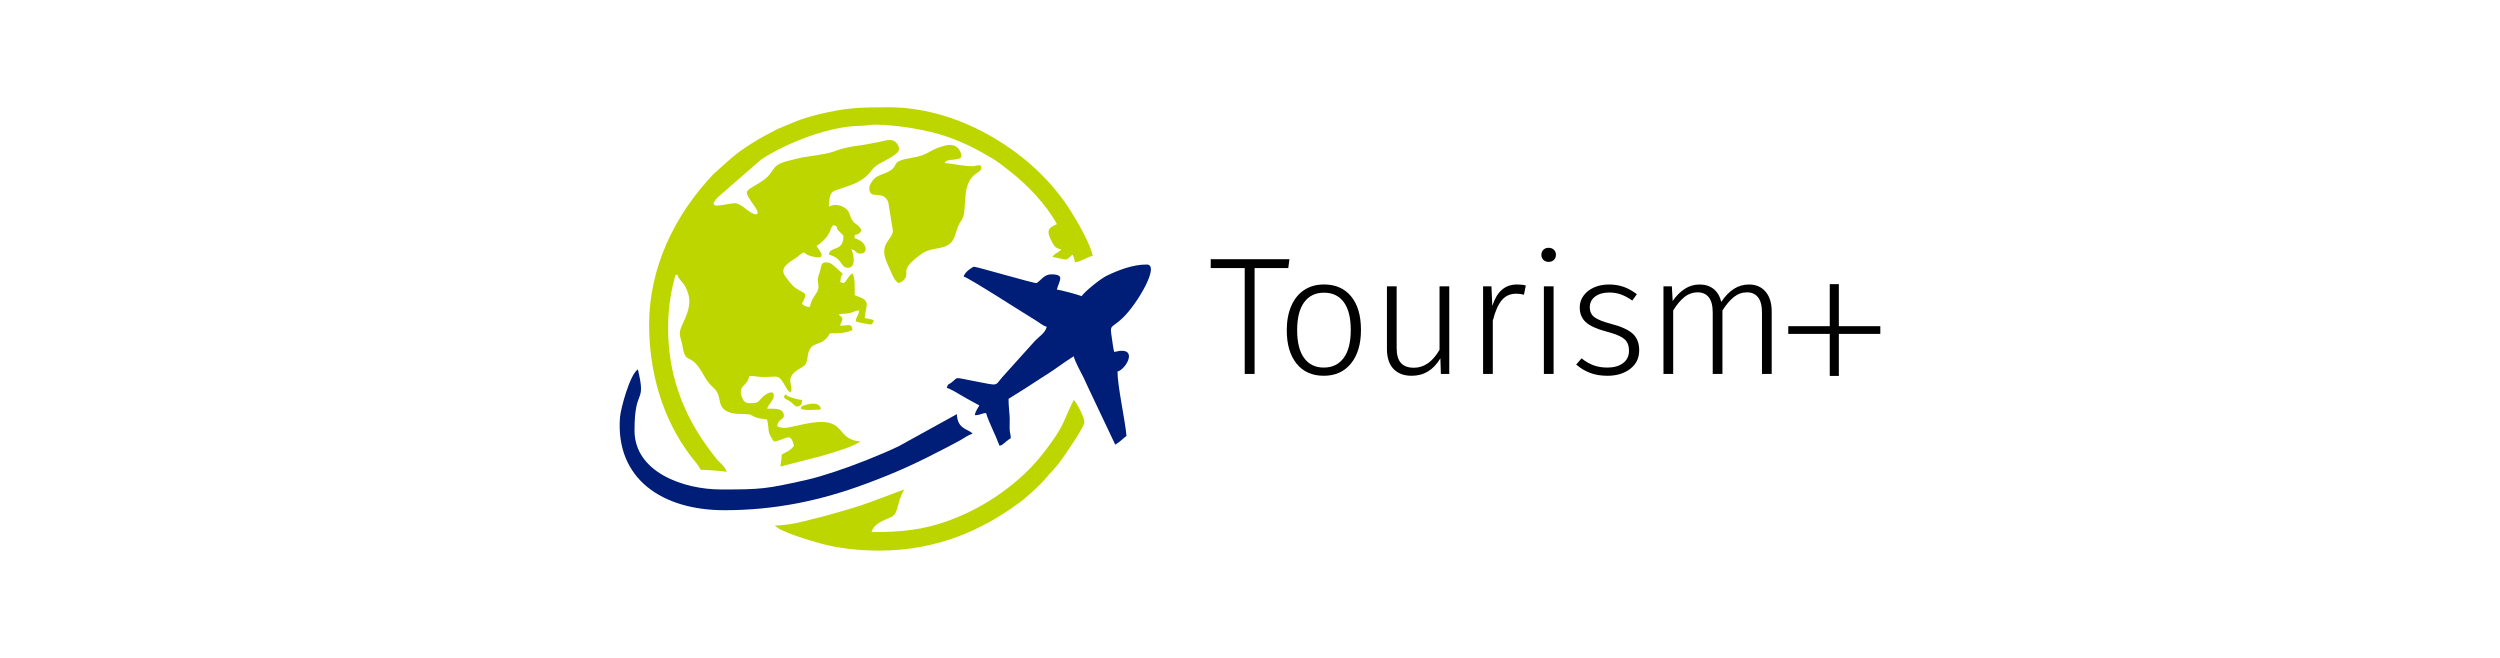 <?xml version="1.0" encoding="UTF-8"?>
<svg id="Warstwa_1" data-name="Warstwa 1" xmlns="http://www.w3.org/2000/svg" viewBox="0 0 380 100">
  <defs>
    <style>
      .cls-1 {
        fill: #001d77;
      }

      .cls-1, .cls-2 {
        fill-rule: evenodd;
      }

      .cls-2 {
        fill: #bed600;
      }
    </style>
  </defs>
  <g>
    <path d="M279.504,43.19v6.39h6.305v1.172h-6.305v6.389h-1.382v-6.389h-6.305v-1.172h6.305v-6.39h1.382"/>
    <path d="M195.817,40.746h-5.118v16.091h-1.502v-16.091h-5.168v-1.349h11.966l-.178,1.349Z"/>
    <path d="M205.378,45.061c.993,1.214,1.489,2.907,1.489,5.08,0,2.156-.505,3.858-1.515,5.105-1.01,1.247-2.389,1.871-4.137,1.871-1.766,0-3.144-.615-4.137-1.846-.993-1.23-1.489-2.924-1.489-5.08,0-1.409.229-2.639.687-3.692.458-1.052,1.112-1.858,1.961-2.419.848-.56,1.85-.84,3.004-.84,1.765,0,3.144.607,4.137,1.82ZM198.236,45.94c-.713.967-1.069,2.385-1.069,4.252,0,1.85.352,3.259,1.057,4.227.704.967,1.701,1.451,2.992,1.451,1.29,0,2.295-.484,3.017-1.451.721-.968,1.082-2.394,1.082-4.278,0-1.85-.353-3.255-1.057-4.214-.704-.959-1.71-1.438-3.017-1.438-1.29,0-2.291.483-3.004,1.451Z"/>
    <path d="M220.286,56.837h-1.273l-.076-2.368c-1.053,1.766-2.504,2.648-4.354,2.648-1.205,0-2.135-.352-2.788-1.057-.654-.704-.98-1.71-.98-3.017v-9.522h1.477v9.37c0,1.036.217,1.795.649,2.279.433.484,1.09.726,1.973.726,1.544,0,2.843-.908,3.896-2.725v-9.65h1.477v13.316Z"/>
    <path d="M231.921,43.394l-.28,1.401c-.374-.102-.764-.153-1.171-.153-.917,0-1.651.331-2.202.993-.552.662-1.006,1.697-1.362,3.106v8.097h-1.477v-13.316h1.273l.127,2.979c.356-1.103.844-1.922,1.464-2.457.619-.535,1.388-.802,2.304-.802.526,0,.968.051,1.324.152Z"/>
    <path d="M236.198,37.971c.203.204.305.458.305.764,0,.306-.102.56-.305.764-.204.204-.475.306-.815.306-.323,0-.586-.102-.789-.306-.204-.204-.306-.458-.306-.764,0-.305.102-.56.306-.764.203-.204.467-.306.789-.306.339,0,.611.102.815.306ZM236.147,56.837h-1.477v-13.316h1.477v13.316Z"/>
    <path d="M246.815,43.61c.679.246,1.341.616,1.986,1.108l-.687.967c-.611-.424-1.188-.734-1.731-.929-.543-.195-1.137-.293-1.782-.293-.883,0-1.596.204-2.139.611-.543.408-.815.951-.815,1.63,0,.645.233,1.146.7,1.502.467.357,1.311.696,2.533,1.019,1.511.391,2.601.882,3.272,1.477.67.594,1.006,1.443,1.006,2.546,0,1.189-.458,2.13-1.375,2.826-.916.696-2.062,1.044-3.437,1.044-1.019,0-1.91-.149-2.674-.446s-1.46-.717-2.088-1.26l.815-.942c.594.475,1.2.828,1.82,1.057.619.229,1.32.344,2.101.344.984,0,1.778-.225,2.381-.675.602-.449.904-1.073.904-1.871,0-.543-.102-.984-.306-1.324s-.552-.632-1.044-.878c-.492-.246-1.214-.497-2.164-.751-1.409-.373-2.423-.84-3.043-1.4-.62-.56-.929-1.307-.929-2.241,0-.662.195-1.26.586-1.795.39-.534.921-.95,1.591-1.247.67-.297,1.422-.445,2.254-.445.831,0,1.587.123,2.266.369Z"/>
    <path d="M268.368,44.336c.619.73.929,1.723.929,2.979v9.522h-1.477v-9.319c0-1.052-.2-1.829-.598-2.33-.399-.5-.955-.751-1.668-.751-.747,0-1.418.238-2.012.713-.594.475-1.171,1.155-1.731,2.037v9.65h-1.477v-9.319c0-1.052-.2-1.829-.598-2.33-.399-.5-.955-.751-1.668-.751-.764,0-1.443.238-2.037.713-.595.475-1.163,1.155-1.706,2.037v9.65h-1.477v-13.316h1.273l.127,2.241c.526-.78,1.133-1.396,1.821-1.846.687-.449,1.447-.674,2.279-.674.848,0,1.557.229,2.126.687.569.458.955,1.112,1.159,1.961,1.171-1.765,2.571-2.648,4.201-2.648,1.069,0,1.914.365,2.533,1.095Z"/>
  </g>
  <g>
    <g id="_2539155176944" data-name=" 2539155176944">
      <path class="cls-1" d="M164.399,45.021c-.466-.217-3.136-.946-3.756-.996.322-1.342,1.338-2.324-.854-2.324-1.072,0-1.554.894-2.22,1.328-.355.089-9.039-2.49-9.561-2.49-.03,0-1.311.672-1.537,1.494.796.18,9.481,5.793,11.026,6.709.568.337.979.762,1.609.926-.236.983-1.156,1.441-1.919,2.283l-4.859,5.401c-1.197,1.384-.407,1.297-4.275.571-3.267-.613-2.288-.651-3.44.228-.495.378-.518.14-.702.811.582.132,1.865.937,2.444,1.275.872.51,1.639.934,2.507,1.38-.238.437-.637.955-.683,1.494.889-.019.906-.267,1.707-.332.164.685.73,1.867.998,2.515.195.472.344.751.516,1.158.189.448.339.91.535,1.306.654-.17.569-.421,1.707-1.162-.017-.722-.132-.586-.172-1.327-.029-.538.023-1.125.006-1.666-.03-.983-.176-1.754-.176-2.982.828-.539,1.615-.991,2.493-1.56.876-.568,1.63-1.056,2.459-1.593.824-.534,1.615-1.014,2.438-1.613.852-.62,1.66-1.151,2.513-1.706.198.828,1.126,2.501,1.539,3.317.288.569.472,1.102.793,1.719l3.985,8.408c1.125-.732,1.204-1,1.707-1.328-.21-2.451-1.366-7.54-1.366-9.793,1.211-.314,2.848-3.154.683-3.154-.589,0-.661.123-1.195.166-.163-.681-.236-1.397-.353-2.149-.336-2.161-.109-1.316,1.679-3.034,2.216-2.13,5.715-8.095,3.625-8.095-2.095,0-4.226.815-6.092,1.713-.935.45-3.305,2.367-3.811,3.1v0Z"/>
      <path class="cls-1" d="M110.105,77.552c7.707,0,14.652-1.456,21.612-4.053,5.062-1.888,7.824-3.223,12.25-5.518.726-.376,1.167-.617,1.874-1.0.628-.34,1.333-.897,1.996-1.047-.554-.736-2.336-.62-2.39-2.988l-8.821,4.869c-2.661,1.288-6.996,2.993-9.811,3.906-1.356.44-2.878.925-4.348,1.251-6.096,1.352-6.692,1.426-12.875,1.426-5.742,0-13.147-2.655-13.147-8.963,0-6.782,1.834-3.779.512-9.295-1.231.802-2.626,6.016-2.722,7.313-.69,9.308,6.4,14.098,15.869,14.098Z"/>
    </g>
    <g id="_2539155176896" data-name=" 2539155176896">
      <path class="cls-2" d="M98.666,49.336c0,7.311,2.069,14.312,6.218,19.847.604.806,1.158,1.351,1.635,2.228.625,0,3.583.172,3.927.332-.213-.888-1.034-1.363-1.611-2.085-3.044-3.81-5.215-7.737-6.415-12.519-1.146-4.565-1.203-10.059.092-14.687.225-.805-.134-.354.423-.751.212.773.799,1.075,1.201,1.82,1.096,2.031.653,3.517-.291,5.538-.673,1.44-.625,1.602-.204,3.076.147.514.145,1.095.374,1.628.294.683.468.594,1.062.959,1.549.951,1.859,2.888,3.189,4.037.187.161.361.318.505.505.792,1.02.419,2.103,1.167,2.849.817.814,2.097.81,3.245.829,1.054.016.841.123,1.581.455.576.258,1.19.237,1.828.381.419,1.747-.117,1.663,1.024,3.32,1.809-.146,2.515-1.667,3.073.664-.428.621-1.173.965-1.878,1.328,0,.92-.154,1.104-.171,1.826l6.339-1.638c1.147-.353,4.817-1.363,5.783-2.179-4.01-.324-1.842-4.009-8.38-2.669-.592.121-.996.215-1.538.33-1.026.217-1.786.494-2.716.015.084-.981,1.024-1.102,1.024-1.494,0-1.276-1.25-1.162-2.561-1.162.18-.654,1.024-1.242,1.024-1.992,0-.97-1.179-.225-1.495.039-.946.792-.586,1.123-2.09,1.123-.534,0-.92-.18-1.111-.581-1.055-2.21.797-1.897.941-3.569,1.039,0,1.245.166,2.219.166,2.314,0,2.164-.522,3.315,1.424.245.415.353.748.782.899.524-1.101-1.051-2.101,1.195-3.486,1.026-.633,1.192-.541,1.394-1.964.383-2.695,2.096-1.141,3.387-3.512,1.517,0,2.395-.022,3.415-.498-.096-1.092-.547-.664-1.878-.664.109-.456.342-.675.342-.996,0-.675-1.465-.71.491-.837,1.18-.076,1.182-.419,2.07-.491-.079.919-.434.741-.512,1.66.344.16,1.048.264,1.531.362.748.151.973.301,1.201-.528-.351-.164-.936-.235-1.366-.332,0-.96.446-1.843.242-2.38-.265-.697-1.137-.776-1.779-1.105,0-1.295.095-2.435-.342-3.32-.999.712-.956,1.717-1.629,1.417-.53-.237-.168-.197-.169-.339-.009-1.502,1.066-.314-.72-1.949-.562-.514-.802-.789-1.579-.789-.788,0-.678,1.055-.908,1.607-.69,1.651.345,1.778-.524,3.141-.556.872-.692.946-.958,2.057-.641-.052-.799-.24-1.195-.498,1.158-2.127.144-1.394-1.321-2.7-.279-.248-1.276-1.512-1.401-1.808-.52-1.233,1.102-1.942,1.943-2.557.428-.313.575-.493.95-.737.789.205.199.241,1.032.49,2.811.84,1.645-.574,1.017-1.486,2.304-1.5,1.987-2.745,2.561-3.154.855.222.229.089.74.774.166.223.797.713.797.885,0,2.479-2.102,1.448-2.22,2.822,2.099.475,1.739,1.992,2.903,1.992,1.274,0,.897-2.042.512-2.822.894.232.611.664,1.366.664,1.397,0,.937-1.918-.854-2.324v-.498c.671-.152.693-.183,1.024-.664-.151-.551-.41-.671-.827-1.021-.426-.358-.137.005-.514-.496-.522-.694-.343-1.396-1.113-1.906-.827-.547-1.668-.655-2.497-.228,0-.802.124-1.77.495-2.174.519-.565,3.898-.947,5.523-2.764.547-.612.611-.881,1.321-1.372.691-.477,3.074-1.499,3.294-2.246.192-.653-.494-1.569-1.242-1.569-.769,0-.938.127-1.61.26-.655.13-.956.173-1.566.303-1.115.237-2.091.295-3.212.529-2.755.575-1.409.761-6.219,1.423-1.008.139-2.061.408-3.066.671-2.864.749-1.628,1.684-4.164,3.255-2.508,1.553-2.586,1.1-.739,3.781.795,1.155.184,1.362-.864.668-.693-.459-1.157-1.007-1.963-1.254-.85-.26-5.016,1.343-2.931-.879l6.666-5.805c3.937-2.562,10.317-5.052,15.058-5.112,1.064-.014,1.369-.188,2.392-.177,3.331.035,7.994.839,10.777,1.817,2.663.936,4.49,1.896,6.756,3.225.962.564,1.96,1.368,2.837,2.055,2.693,2.113,5.492,5.034,7.117,8.019-1.182.552-1.758.823-.745,2.716.359.672.629,1.036,1.428,1.101-.443.588-.9.486-1.366,1.162l1.802.385c.637.074.723-.36,1.271-.717.18.364.298.653.342,1.162.883-.071,1.856-.798,2.732-.996-.469-1.957-2.179-4.899-3.252-6.631-2.929-4.731-7.155-8.585-11.998-11.408-4.531-2.641-10.001-4.534-15.825-4.534-4.427,0-6.527.07-10.793,1.126-1.018.252-2.171.588-3.111.96l-2.989,1.243c-2.605,1.316-5.324,2.889-7.482,4.843l-2.22,1.992c-5.883,6.204-9.772,14.182-9.772,22.865l-0-0Z"/>
      <g>
        <path class="cls-2" d="M132.13,28.589c0,1.95,2.14.129,2.895,2.165l.69,4.308c0,1.243-1.84,1.823-1.172,4.119.19.654.548,1.376.834,2.019.316.708.554,1.415,1.191,1.83.452-.117.856-.416,1.055-.8.539-1.043-.881-1.201,2.424-3.619,1.879-1.374,4.391-.23,5.161-2.95.619-2.188.966-1.933,1.226-2.792.486-1.61-.198-4.734,1.701-6.314.367-.305 1-.569,1.028-.997.052-.795-.817-.288-1.325-.288-1.345,0-2.942-.391-4.268-.498.323-.428.514-.417,1.201-.492.449-.049,1.36-.103,1.36-.504,0-.748-.535-1.447-1.071-1.628-.781-.265-1.441-.041-2.244.232-1.684.572-1.901,1.222-4.023,1.566-3.625.589-2.009,1.07-3.546,2.03-.554.346-1.336.53-1.985.892-.461.256-1.131,1.17-1.131,1.722h-0Z"/>
        <path class="cls-2" d="M132.472,80.871c.443-1.614,2.684-1.968,3.279-2.456.825-.676.559-1.971,1.672-4.017l-4.56,1.708c-2.542.975-4.535,1.486-7.111,2.216-.471.134-.697.205-1.202.325-.262.062-.449.096-.688.161-1.873.507-4.095,1.067-6.074,1.067.704.934,5.295,2.273,6.925,2.728,2.598.726,5.745,1.089,8.953,1.089,8.943,0,15.76-3.279,20.928-7.042.367-.267.652-.444.968-.718,1.215-1.053,2.495-2.142,3.518-3.385.87-1.056,1.205-1.155,2.449-2.93.691-.985,2.966-4.273,3.275-5.296.195-.645-1.193-3.242-1.602-3.533-1.841,3.729-1.286,3.749-4.561,8.015-4.533,5.904-12.493,10.729-20.033,11.729-2.118.281-3.657.339-6.139.339v-0Z"/>
        <path class="cls-2" d="M121.715,62.116c.585.319,1.851.166,2.561.166.653,0,.062.051.512-.166-.289-1.054-1.639-.792-2.425-.533-.679.224-.489.106-.648.533h0Z"/>
      </g>
      <path class="cls-2" d="M121.033,61.784c1.069,0,.852-.936.854-.996-.482-.039-1.025-.196-1.391-.308-.298-.091-.338-.104-.639-.232-.697-.296-.165-.547-.585-.139-.406.395.483.702.733.848.282.165.891.826,1.029.826l0-0Z"/>
    </g>
  </g>
</svg>